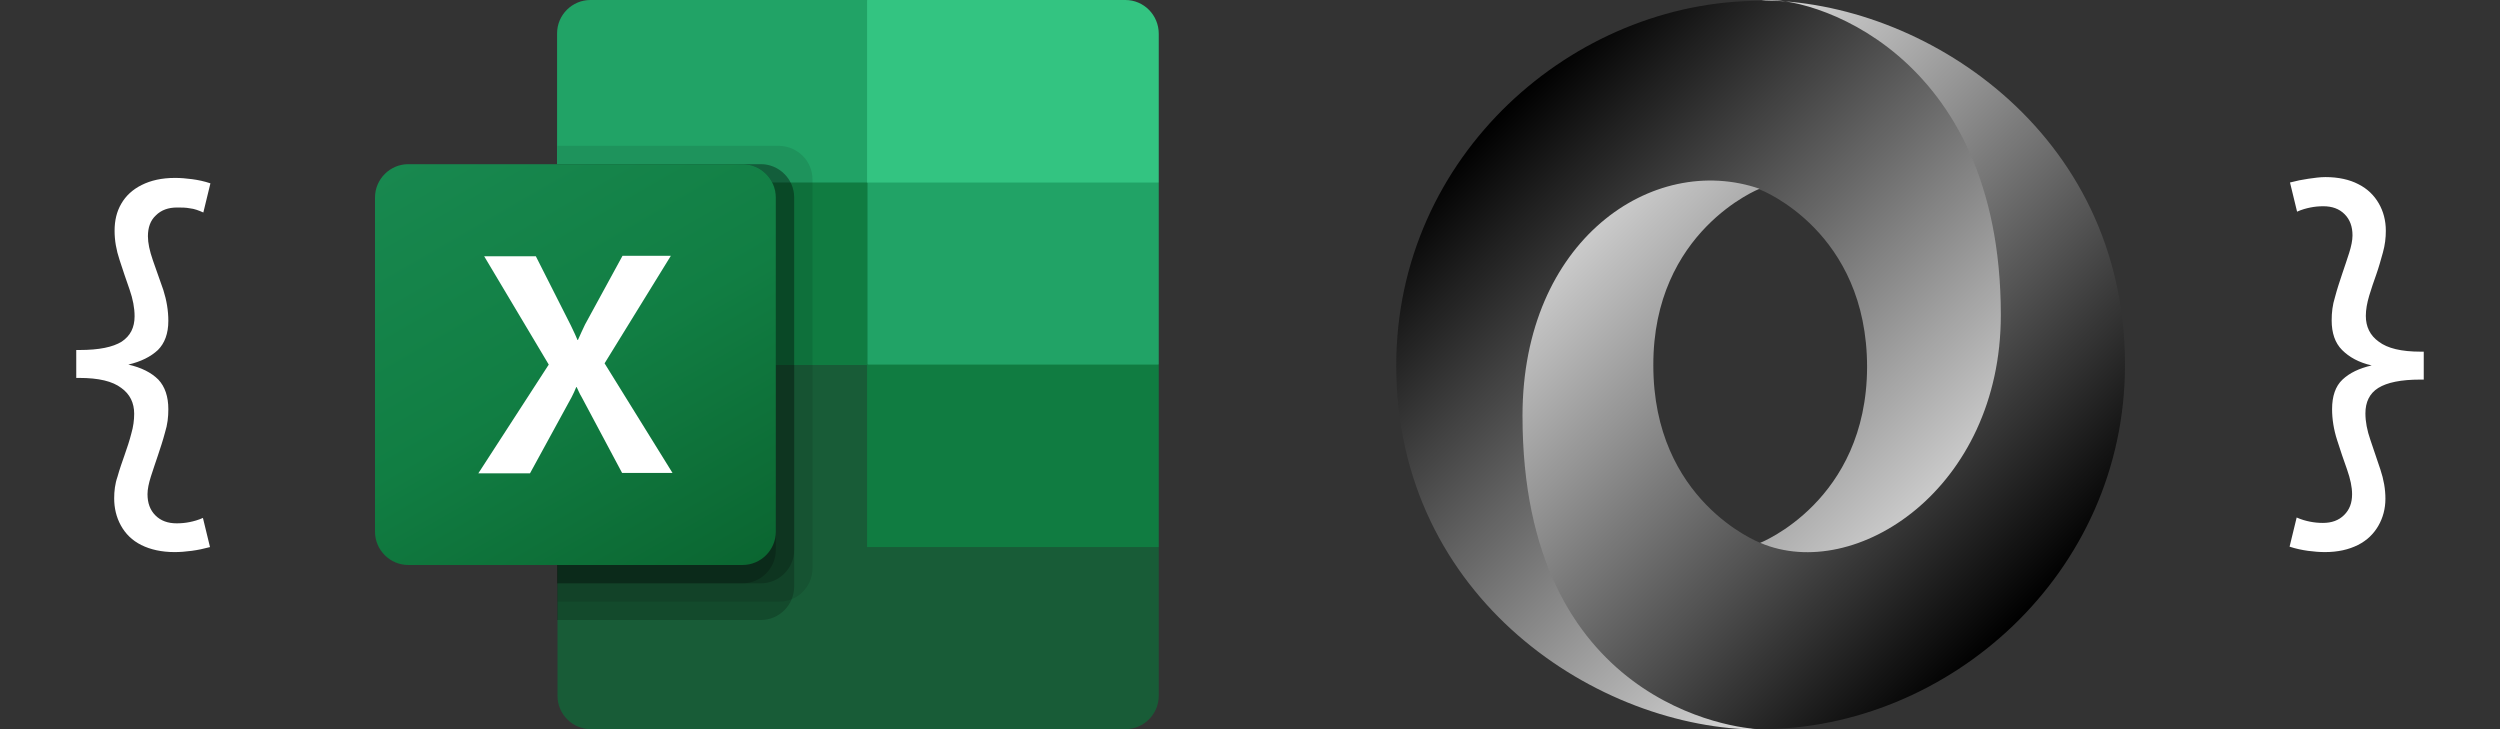 <svg xmlns="http://www.w3.org/2000/svg" xml:space="preserve" id="Layer_1" x="0" y="0" style="enable-background:new 0 0 600 175" version="1.1" viewBox="0 0 600 175"><rect x="0" y="0" width="600" height="175" fill="#333333" stroke="none"/><style>.st4{fill:#107c41}.st6{opacity:.2;enable-background:new}.st8{fill:#fff}</style><linearGradient id="SVGID_1_" x1="-208.943" x2="-85.513" y1="-452.117" y2="-575.568" gradientTransform="matrix(.999 0 0 -.999 568.01 -424.067)" gradientUnits="userSpaceOnUse"><stop offset="0" style="stop-color:#000"/><stop offset="1" style="stop-color:#fff"/></linearGradient><path d="M422.4 130.3C461.1 183.1 499 115.6 499 75 498.9 27 450.3.2 422.4.2c-44.7 0-87.3 37-87.3 87.5 0 56.2 48.8 87.4 87.3 87.4-8.7-1.3-37.7-7.5-38.1-74.3-.3-45.2 14.8-63.3 38.1-55.3.5.2 25.7 10.1 25.7 42.6-.1 32.2-25.7 42.2-25.7 42.2z" style="fill-rule:evenodd;clip-rule:evenodd;fill:url(#SVGID_1_)"/><linearGradient id="SVGID_00000009564265994327572090000010607554761695381647_" x1="-79.929" x2="-203.358" y1="-569.972" y2="-446.531" gradientTransform="matrix(.999 0 0 -.999 568.01 -424.067)" gradientUnits="userSpaceOnUse"><stop offset="0" style="stop-color:#000"/><stop offset="1" style="stop-color:#fff"/></linearGradient><path d="M422.3 45.3c-25.6-8.8-56.9 12.3-56.9 54.5 0 69 51.1 75.2 57.3 75.2 44.7 0 87.3-37 87.3-87.5C510 31.3 461.2.1 422.7.1c10.7-1.5 57.5 11.5 57.5 75.5 0 41.7-34.9 64.4-57.7 54.7-.5-.2-25.7-10.1-25.7-42.6-.1-32.3 25.5-42.4 25.5-42.4z" style="fill-rule:evenodd;clip-rule:evenodd;fill:url(#SVGID_00000009564265994327572090000010607554761695381647_)"/><path d="M208.1 83.2 133.8 70v97c0 4.4 3.6 8 8 8h128.3c4.4 0 8-3.6 8-8v-35.7l-70-48.1z" style="fill:#185c37"/><path d="M208.1 0h-66.4c-4.4 0-8 3.6-8 8v35.7l74.4 43.8 39.4 13.1 30.6-13.1V43.8L208.1 0z" style="fill:#21a366"/><path d="M133.8 43.8h74.4v43.8h-74.4V43.8z" class="st4"/><path d="M187 35h-53.2v109.4H187c4.4 0 8-3.6 8-8V43.1c0-4.5-3.6-8-8-8.1z" style="opacity:.1;enable-background:new"/><path d="M182.6 39.4h-48.9v109.4h48.9c4.4 0 8-3.6 8-8V47.4c0-4.4-3.6-8-8-8z" class="st6"/><path d="M182.6 39.4h-48.9V140h48.9c4.4 0 8-3.6 8-8V47.4c0-4.4-3.6-8-8-8z" class="st6"/><path d="M178.2 39.4h-44.5V140h44.5c4.4 0 8-3.6 8-8V47.4c0-4.4-3.5-8-8-8z" class="st6"/><linearGradient id="SVGID_00000055669145408571739070000015222377158636502682_" x1="227.72" x2="290.529" y1="-1713.842" y2="-1605.059" gradientTransform="translate(-121 1747)" gradientUnits="userSpaceOnUse"><stop offset="0" style="stop-color:#18884f"/><stop offset=".5" style="stop-color:#117e43"/><stop offset="1" style="stop-color:#0b6631"/></linearGradient><path d="M98 39.4h80.2c4.4 0 8 3.6 8 8v80.2c0 4.4-3.6 8-8 8H98c-4.4 0-8-3.6-8-8V47.4c0-4.4 3.6-8 8-8z" style="fill:url(#SVGID_00000055669145408571739070000015222377158636502682_)"/><path d="m114.8 113.6 16.9-26.1-15.5-26h12.4l8.4 16.6c.8 1.6 1.3 2.8 1.6 3.5h.1c.6-1.3 1.1-2.5 1.7-3.7l9-16.5H161l-15.9 25.8 16.3 26.3h-12.1l-9.7-18.2c-.5-.8-.8-1.6-1.2-2.4h-.1c-.3.8-.7 1.6-1.1 2.4l-10 18.3h-12.4z" class="st8"/><path d="M270.1 0h-62v43.8h70V8.1c0-4.5-3.6-8.1-8-8.1z" style="fill:#33c481"/><path d="M208.1 87.5h70v43.8h-70V87.5z" class="st4"/><path d="M18.4 84h.7c4.7 0 8-.7 10.1-2 2.1-1.4 3.1-3.4 3.1-6.1 0-2-.4-4.1-1.2-6.4-.8-2.3-1.6-4.6-2.4-7.1-.8-2.4-1.2-4.7-1.2-7 0-2.5.5-4.6 1.6-6.5s2.7-3.4 4.9-4.5 4.8-1.7 8-1.7c1.3 0 2.6.1 4.1.3 1.5.2 2.9.5 4.4 1l-1.7 7c-1.1-.5-2.2-.9-3.2-1-1-.2-2-.2-3.1-.2-2.1 0-3.8.6-5.1 1.9-1.3 1.2-1.9 2.9-1.9 5 0 1.6.4 3.5 1.2 5.8.8 2.3 1.6 4.6 2.5 7.1.8 2.5 1.2 5 1.2 7.4 0 3.1-.9 5.4-2.5 7-1.7 1.6-4.1 2.8-7.1 3.5 3.1.7 5.5 1.9 7.2 3.6 1.6 1.7 2.4 4.1 2.4 7.1 0 1.9-.2 3.7-.8 5.6-.5 1.9-1.1 3.7-1.7 5.5-.6 1.8-1.2 3.5-1.7 5.1s-.8 3-.8 4.2c0 2.1.6 3.8 1.9 5.1 1.3 1.3 3 1.9 5.1 1.9 1.1 0 2.1-.1 3.1-.3 1-.2 2.1-.5 3.2-1l1.7 7c-1.5.4-2.9.7-4.4.9-1.5.2-2.8.3-4.1.3-3.1 0-5.8-.6-8-1.7s-3.8-2.7-4.9-4.7c-1.1-2-1.6-4.2-1.6-6.5 0-1.7.2-3.5.8-5.2.5-1.8 1.1-3.5 1.7-5.2.6-1.7 1.2-3.5 1.6-5.1.5-1.7.7-3.3.7-4.8 0-2.6-1-4.7-3.1-6.2-2.1-1.6-5.4-2.4-10.1-2.4h-.7V84zM581.6 91.1h-.7c-4.7 0-8 .7-10.1 2-2.1 1.3-3.1 3.4-3.1 6.1 0 2 .4 4.1 1.2 6.4.8 2.3 1.6 4.7 2.4 7.1.8 2.4 1.2 4.7 1.2 7 0 2.4-.6 4.6-1.7 6.5-1.1 1.9-2.7 3.5-4.9 4.6-2.2 1.1-4.8 1.7-7.9 1.7-1.3 0-2.6-.1-4.1-.3-1.4-.2-2.9-.5-4.4-1l1.7-7c1.1.5 2.2.8 3.2 1 1 .2 2 .3 3.1.3 2.1 0 3.8-.6 5.1-1.9 1.3-1.3 1.9-2.9 1.9-5 0-1.7-.4-3.6-1.2-5.9-.8-2.2-1.6-4.6-2.4-7.1-.8-2.5-1.2-5-1.2-7.4 0-3.1.8-5.5 2.5-7.1s4-2.7 7-3.4c-3.1-.7-5.4-2-7.1-3.7-1.7-1.7-2.5-4.1-2.5-7.1 0-1.9.2-3.7.8-5.6.5-1.9 1.1-3.7 1.7-5.5.6-1.8 1.2-3.5 1.7-5.1.5-1.6.8-3 .8-4.2 0-2.1-.6-3.8-1.9-5.1-1.3-1.3-3-1.9-5.1-1.9-1.1 0-2.1.1-3.1.3-1 .2-2.1.5-3.2 1l-1.7-7c1.5-.4 3-.7 4.4-.9 1.4-.2 2.8-.4 4.1-.4 3.1 0 5.8.6 7.9 1.7 2.2 1.1 3.8 2.7 4.9 4.6 1.1 1.9 1.7 4.1 1.7 6.6 0 1.7-.2 3.4-.7 5.2-.5 1.8-1 3.6-1.6 5.3-.6 1.7-1.2 3.4-1.7 5.1-.5 1.7-.8 3.3-.8 4.8 0 2.6 1 4.7 3.1 6.2 2.1 1.6 5.4 2.4 10.1 2.4h.7v6.7z" class="st8"/></svg>